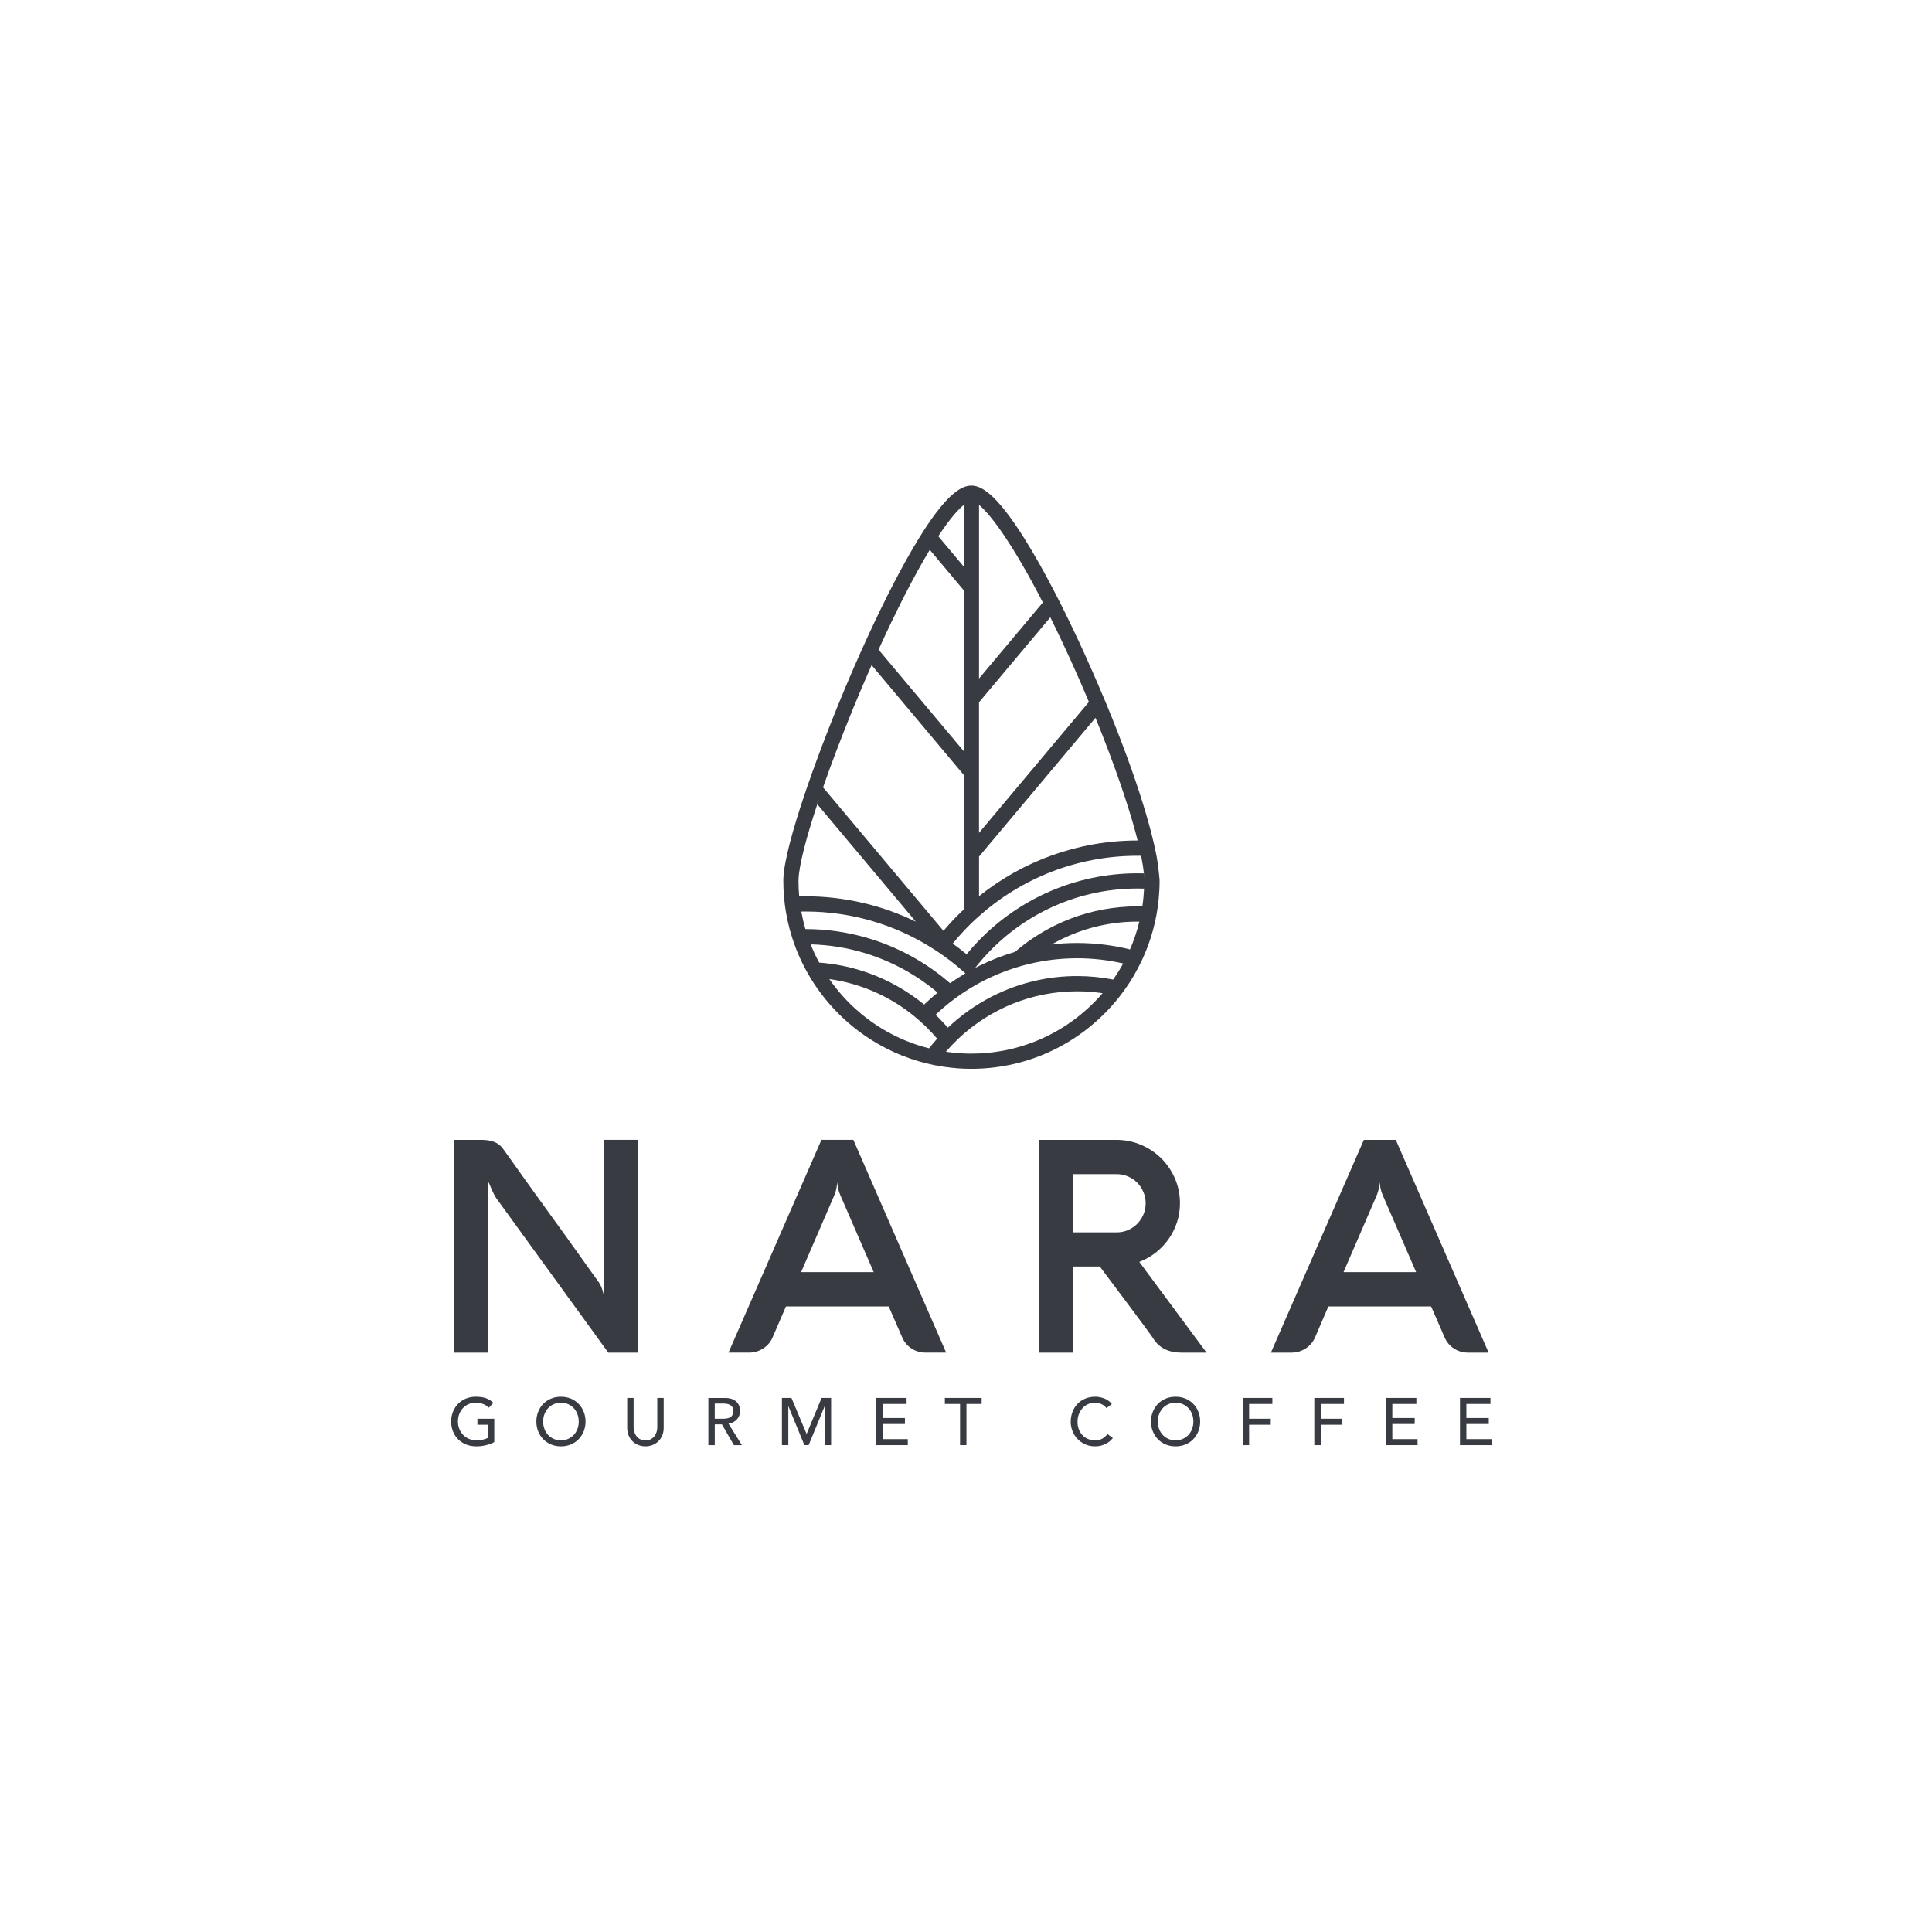 <?xml version="1.0" encoding="UTF-8"?>
<svg id="Layer_1" data-name="Layer 1" xmlns="http://www.w3.org/2000/svg" viewBox="0 0 1080 1080">
  <defs>
    <style>
      .cls-1 {
        fill: #383b42;
        stroke-width: 0px;
      }
    </style>
  </defs>
  <g>
    <g>
      <g>
        <path class="cls-1" d="m549.22,569.07c-.22.43-.43.85-.62,1.28.34-.24.68-.47,1.03-.69-.13-.19-.28-.39-.41-.58Zm-10.47.5v1.95c.17-.44.35-.86.55-1.29-.18-.22-.37-.44-.55-.66Z"/>
        <path class="cls-1" d="m504.21,590.06c-.02.1-.04.18-.04.28.04-.09.09-.16.15-.24-.04-.01-.07-.02-.11-.04Zm49.62-43.95c-.07.09-.15.17-.21.26.1-.05.19-.1.3-.15-.02-.04-.06-.07-.1-.11Z"/>
        <path class="cls-1" d="m553.83,546.11c-.07.09-.15.17-.21.26.1-.05.19-.1.3-.15-.02-.04-.06-.07-.1-.11Z"/>
        <path class="cls-1" d="m639.55,488.23s-.09-.01-.12-.01c.11,1.13.18,2.18.21,3.15,0-1.05-.02-2.09-.09-3.14Z"/>
        <path class="cls-1" d="m549.22,569.07c-.22.43-.43.85-.62,1.28.34-.24.68-.47,1.03-.69-.13-.19-.28-.39-.41-.58Z"/>
        <path class="cls-1" d="m553.83,546.11c-.07.09-.15.17-.21.26.1-.05.19-.1.3-.15-.02-.04-.06-.07-.1-.11Z"/>
      </g>
      <g>
        <path class="cls-1" d="m450.64,442.12c-.18.33-.37.67-.56,1.01.13-.4.27-.79.4-1.19l.16.18Z"/>
        <path class="cls-1" d="m457.82,446.74c-.32.96-.63,1.9-.94,2.84l-.32-.38h0c.4-.84.82-1.66,1.25-2.46Z"/>
        <path class="cls-1" d="m639.64,491.37c-.02-.97-.1-2.02-.21-3.15.04,0,.09,0,.12.01.06,1.05.09,2.09.09,3.14Z"/>
      </g>
      <path class="cls-1" d="m648.16,491.52c-.01-.85-.85-8.87-1.59-12.72-.5-2.64-1.12-5.54-1.87-8.67-1.47-6.17-3.42-13.25-5.87-21.15-.01,0-.01-.01-.01-.01-4.8-15.46-11.5-34.04-20.22-55.11-1.21-2.89-2.45-5.83-3.73-8.83-2.58-6.06-5.34-12.32-8.25-18.75-4.54-10.02-9.07-19.51-13.5-28.34-1.42-2.81-2.82-5.55-4.22-8.23h0c-5.59-10.71-10.99-20.27-16.07-28.39-16.73-26.76-25.02-29.85-29.8-29.85-4.31,0-11.33,2.43-24.23,21.45-1.52,2.25-3.13,4.75-4.83,7.5-.43.69-.86,1.4-1.3,2.13-8.42,13.89-17.86,32.15-27.62,53.36h0c-1.29,2.82-2.59,5.69-3.9,8.61-.73,1.63-1.47,3.29-2.2,4.95-8.8,19.97-17.83,42.5-25.18,63.11-1.14,3.17-2.23,6.29-3.27,9.35l.16.18c-.18.33-.37.67-.56,1.01-.01.02-.02.06-.04.1-7.05,20.82-11.86,38.63-12.17,48.16-.01.32-.01.63-.01.94,0,3.09.13,6.16.4,9.19.24,2.86.61,5.67,1.08,8.46.56,3.29,1.27,6.51,2.12,9.68.77,2.84,1.64,5.62,2.64,8.36,1.22,3.36,2.59,6.63,4.13,9.82,1.41,2.92,2.96,5.78,4.63,8.55,10.31,17.13,25.36,31.09,43.33,40.05.09.06.18.11.28.15,2.52,1.25,5.11,2.41,7.75,3.47.04.01.07.02.11.04,3.03,1.21,6.14,2.28,9.3,3.19.12.05.26.09.39.12,2.61.74,5.25,1.4,7.93,1.95.3.06.61.12.93.17,2.93.58,5.9,1.03,8.92,1.34,1.14.13,2.29.24,3.45.33,1.68.12,3.37.21,5.08.24.9.02,1.8.04,2.7.04.65,0,1.28,0,1.92-.02,3.58-.06,7.12-.3,10.62-.73,2.93-.34,5.83-.8,8.68-1.4,3.25-.67,6.45-1.49,9.58-2.45,2.74-.84,5.42-1.79,8.05-2.84,17.42-6.95,32.55-18.42,43.95-32.95,1.87-2.39,3.64-4.86,5.3-7.4,1.87-2.85,3.6-5.81,5.17-8.84,1.34-2.53,2.56-5.13,3.68-7.78,2.35-5.56,4.24-11.38,5.6-17.4.63-2.76,1.16-5.56,1.55-8.4.47-3.26.79-6.59.95-9.93.09-1.66.12-3.32.12-5,0-.26,0-.52-.01-.8Zm-100.88-209.28c6.81,5.65,19.14,22.39,35.68,54.54l-35.68,42.52v-97.06Zm0,110.33l4.25-5.06,35.61-42.44c3.73,7.5,7.63,15.73,11.72,24.74,3.43,7.57,6.73,15.12,9.85,22.57l-9.39,11.18-5.53,6.59-46.52,55.44v-73.01Zm0,86.28l53.6-63.88,5.48-6.54,6.03-7.17c2.7,6.66,5.26,13.2,7.65,19.54,4.21,11.2,7.88,21.77,10.86,31.32.01.04.02.06.02.09,2,6.37,3.68,12.3,5.03,17.64h-.06c-33.49,0-64.3,11.65-88.6,31.13v-22.13Zm-8.52-196.57v34.45l-14.26-16.99c6.67-10.13,11.29-15.06,14.26-17.46Zm-19.02,25.04l19.02,22.67v89.95l-18.14-21.62-6.07-7.23-23.43-27.94c10.13-22.29,19.95-41.44,28.63-55.83Zm-51.87,111.54h.01c5.59-14.72,12-30.39,18.86-45.94.17-.38.33-.74.49-1.12l18.61,22.17,5.83,6.95,27.09,32.29v75.17c-4.02,3.76-7.82,7.77-11.35,11.98l-66.38-79.11-.94-1.11c2.36-6.76,4.97-13.9,7.78-21.28Zm-21.49,73.47c0-.24,0-.5.01-.75.26-7.65,4.15-22.85,10.49-42l-.32-.38h0c.4-.84.82-1.66,1.25-2.46-.32.96-.63,1.9-.94,2.84l55.07,65.63c-18.69-9.08-39.66-14.18-61.81-14.18-1.12,0-2.25.01-3.37.05-.27-2.89-.4-5.79-.4-8.74Zm3.85,27.01c-.94-3.19-1.7-6.45-2.31-9.76.74-.02,1.5-.04,2.24-.04,25.71,0,49.74,7.3,70.12,19.97,2.42,1.49,4.8,3.07,7.11,4.71,2.67,1.9,5.26,3.9,7.77,5.97,1.22,1.02,2.42,2.05,3.6,3.12.3.26.61.52.91.8-.3.16-.61.34-.91.54-2.62,1.56-5.16,3.21-7.65,4.97-.45-.39-.91-.78-1.36-1.16-2.51-2.13-5.1-4.14-7.78-6.06-2.3-1.64-4.67-3.23-7.1-4.71-18.82-11.61-40.97-18.32-64.64-18.33Zm2.93,8.56c21.02.55,40.67,6.76,57.46,17.16,2.43,1.5,4.81,3.09,7.11,4.78,2.2,1.59,4.35,3.27,6.43,5.03-2.61,2.11-5.13,4.33-7.55,6.67-1.06-.88-2.14-1.73-3.25-2.56-2.31-1.74-4.7-3.4-7.15-4.94-14.18-8.97-30.64-14.65-48.29-15.95-1.78-3.29-3.37-6.7-4.76-10.2Zm66.15,58.11c-1.39-.34-2.75-.72-4.1-1.13-2.03-.61-4.03-1.28-5.99-2.02-1.12-.41-2.23-.85-3.32-1.31-1.59-.66-3.17-1.36-4.71-2.12-1.06-.51-2.12-1.03-3.15-1.59-13.79-7.28-25.63-17.8-34.45-30.54,14.37,2,27.72,7.17,39.35,14.78,2.48,1.62,4.87,3.35,7.18,5.19.17.13.35.28.52.43,2.22,1.78,4.36,3.65,6.4,5.64.34.32.68.66,1.02,1,2.03,2,3.97,4.09,5.82,6.27-1.58,1.75-3.1,3.57-4.57,5.43Zm59.13-3.77c-2.65,1.05-5.36,1.97-8.11,2.78-3.19.96-6.46,1.74-9.79,2.35-2.95.55-5.94.95-8.97,1.22-1.42.12-2.86.22-4.3.28-1.41.06-2.84.1-4.26.1-.34,0-.69,0-1.03-.01-.56,0-1.11-.01-1.67-.04-.51,0-1.03-.02-1.56-.05-1.81-.07-3.63-.21-5.42-.39-1.27-.12-2.52-.27-3.76-.45-.27-.04-.54-.07-.79-.12.13-.16.27-.3.39-.46,1.91-2.18,3.9-4.29,5.99-6.27.06-.06.11-.12.17-.17,1.12-1.07,2.25-2.12,3.42-3.13,1.29-1.12,2.61-2.2,3.94-3.26,1.5-1.16,3.02-2.28,4.58-3.35.44-.32.88-.62,1.33-.9.19-.43.4-.85.62-1.28.13.19.28.39.41.58,2.74-1.78,5.59-3.43,8.52-4.93h.01c2.56-1.33,5.2-2.53,7.89-3.62,11.15-4.5,23.31-6.98,36.05-6.98,4.83,0,9.59.35,14.24,1.06-10.18,11.85-23.15,21.21-37.91,27.04Zm43.81-34.67c-6.53-1.28-13.26-1.95-20.15-1.95-14.68,0-28.66,3.02-41.35,8.49-1.17.5-2.34,1.02-3.48,1.56-1.5.71-2.97,1.45-4.42,2.23-1.9,1.01-3.75,2.07-5.58,3.19-1,.61-1.98,1.24-2.96,1.89-.79.52-1.58,1.06-2.36,1.61-1.08.75-2.15,1.53-3.2,2.33-.46.35-.93.71-1.38,1.06-2.62,2.05-5.12,4.21-7.54,6.49-.67-.77-1.34-1.53-2.03-2.29-1.55-1.7-3.15-3.35-4.81-4.93,2.41-2.29,4.93-4.48,7.54-6.55,1.19-.95,2.41-1.89,3.65-2.79,1.08-.8,2.18-1.58,3.3-2.34.41-.28.84-.57,1.27-.84,2.36-1.57,4.78-3.06,7.27-4.44.41-.23.84-.46,1.25-.69,2.08-1.13,4.2-2.2,6.35-3.2.06-.09.13-.17.21-.26.04.04.07.07.1.11,5.64-2.61,11.52-4.77,17.6-6.44,9.74-2.69,19.99-4.13,30.57-4.13,8.85,0,17.47,1,25.76,2.9-1.7,3.1-3.58,6.12-5.61,9.01Zm9.43-16.84c-9.48-2.35-19.39-3.59-29.58-3.59-4.81,0-9.56.28-14.23.83,14.15-8.13,30.54-12.78,48-12.78.34,0,.69,0,1.03.01-1.3,5.37-3.06,10.55-5.22,15.53Zm6.89-24.03c-.9-.02-1.8-.04-2.7-.04-26.16,0-50.11,9.61-68.53,25.46-6.85,2.01-13.45,4.59-19.76,7.71-.11.05-.22.1-.32.16-.73.35-1.45.72-2.17,1.11.54-.69,1.08-1.38,1.63-2.05.17-.22.35-.44.54-.65,21.13-25.47,53-41.71,88.6-41.71,1.23,0,2.46.02,3.68.06-.16,3.36-.47,6.68-.97,9.95Zm.85-18.48c-1.18-.04-2.36-.05-3.55-.05-34.71,0-66.13,14.38-88.6,37.5-2.42,2.48-4.75,5.08-6.94,7.77-.52-.44-1.05-.86-1.58-1.28-2.02-1.63-4.08-3.19-6.18-4.69,1.97-2.42,4.03-4.77,6.18-7.05,2.71-2.9,5.55-5.66,8.52-8.28,23.58-21,54.62-33.76,88.6-33.76.68,0,1.35,0,2.02.02.74,3.69,1.27,6.99,1.53,9.81.04,0,.09,0,.12.01.06,1.05.09,2.09.09,3.14-.02-.97-.1-2.02-.21-3.15Z"/>
    </g>
    <path class="cls-1" d="m457.82,446.74c-.32.96-.63,1.9-.94,2.84l-.32-.38h0c.4-.84.82-1.66,1.25-2.46Z"/>
  </g>
  <g>
    <path class="cls-1" d="m356.8,637.18h-19.09v88.07c-.17-1.27-.5-2.7-1-4.28-.5-1.58-1.16-2.97-1.99-4.19-1.05-1.44-2.51-3.46-4.36-6.06-1.85-2.6-3.97-5.57-6.35-8.92-2.38-3.35-4.95-6.94-7.72-10.79-2.77-3.85-5.58-7.73-8.42-11.66-2.85-3.93-5.66-7.82-8.43-11.66-2.77-3.85-5.34-7.44-7.72-10.79-2.38-3.35-4.5-6.32-6.35-8.92-1.86-2.6-3.31-4.62-4.36-6.06-1.16-1.6-2.74-2.79-4.73-3.57-1.99-.77-4.32-1.16-6.97-1.16h-15.44v118.94h19.09v-95.46c.22.33.48.87.79,1.62.3.75.65,1.56,1.04,2.45.39.88.82,1.8,1.29,2.74.47.94.98,1.8,1.54,2.58l62.42,86.07h16.77v-118.94Z"/>
    <path class="cls-1" d="m477.04,637.18h-17.85l-51.96,118.94h11.54c2.82,0,5.42-.76,7.8-2.28,2.38-1.52,4.12-3.53,5.23-6.02l7.55-17.51h57.44l7.64,17.51c1.16,2.6,2.92,4.64,5.27,6.1,2.35,1.47,4.94,2.2,7.76,2.2h11.45l-51.88-118.94Zm-29.22,73.95l18.51-42.83c.55-1.27.95-2.56,1.2-3.86.25-1.3.43-2.47.54-3.53.06,1.05.21,2.21.46,3.48.25,1.27.68,2.58,1.29,3.9l18.59,42.83h-40.59Z"/>
    <path class="cls-1" d="m646,700.27c2.77-2.16,5.16-4.66,7.18-7.51,2.02-2.85,3.6-5.98,4.73-9.38,1.13-3.4,1.7-6.98,1.7-10.75,0-4.87-.93-9.46-2.78-13.78-1.86-4.32-4.4-8.08-7.64-11.29-3.24-3.21-7.01-5.74-11.33-7.59-4.32-1.85-8.94-2.78-13.86-2.78h-43.16v118.94h19.09v-48.14h14.86c.39.5,1.34,1.77,2.87,3.82,1.52,2.05,3.33,4.47,5.44,7.26,2.1,2.8,4.34,5.79,6.72,8.96,2.38,3.18,4.62,6.18,6.72,9.01,2.1,2.82,3.9,5.26,5.4,7.31,1.49,2.05,2.41,3.35,2.74,3.9,1.61,2.6,3.74,4.56,6.39,5.89,2.66,1.33,5.73,1.99,9.21,1.99h14.19l-37.6-50.72c3.32-1.27,6.36-2.99,9.13-5.15Zm-10.29-16.14c-1.44,1.46-3.15,2.63-5.14,3.48-1.99.86-4.1,1.29-6.31,1.29h-24.32v-32.54h24.32c2.21,0,4.32.43,6.31,1.28,1.99.86,3.71,2.02,5.14,3.49,1.44,1.46,2.59,3.19,3.44,5.19.86,1.99,1.29,4.1,1.29,6.31s-.43,4.39-1.29,6.35c-.86,1.96-2.01,3.68-3.44,5.15Z"/>
    <path class="cls-1" d="m832.14,756.13l-51.88-118.94h-17.85l-51.96,118.94h11.54c2.82,0,5.42-.76,7.8-2.28,2.38-1.52,4.12-3.53,5.23-6.02l7.55-17.51h57.44l7.64,17.51c1.16,2.6,2.92,4.64,5.27,6.1,2.35,1.47,4.94,2.2,7.76,2.2h11.45Zm-81.1-44.99l18.51-42.83c.55-1.27.95-2.56,1.2-3.86.25-1.3.43-2.47.54-3.53.06,1.05.21,2.21.46,3.48.25,1.27.68,2.58,1.29,3.9l18.59,42.83h-40.59Z"/>
  </g>
  <g>
    <path class="cls-1" d="m266.87,796.44h5.85v7.34c-.79.45-1.76.79-2.89,1.03-1.13.23-2.33.35-3.6.35-1.47,0-2.82-.27-4.06-.8-1.24-.53-2.32-1.27-3.24-2.22-.92-.94-1.64-2.06-2.16-3.34-.52-1.28-.78-2.66-.78-4.15s.23-2.8.71-4.08c.47-1.28,1.14-2.39,2.01-3.34.87-.94,1.91-1.7,3.13-2.26,1.22-.56,2.58-.84,4.1-.84,1.34,0,2.62.2,3.84.62,1.22.41,2.37,1.13,3.47,2.18l2.53-2.72c-1.04-1.07-2.34-1.9-3.88-2.51-1.54-.61-3.53-.91-5.96-.91-2.01,0-3.86.35-5.55,1.06-1.69.71-3.14,1.68-4.34,2.93-1.21,1.24-2.15,2.71-2.83,4.4-.68,1.69-1.03,3.51-1.03,5.48s.32,3.63.95,5.31c.63,1.68,1.55,3.15,2.76,4.42,1.21,1.27,2.68,2.27,4.44,3.02,1.75.74,3.75,1.12,5.98,1.12.8,0,1.65-.05,2.55-.15.91-.1,1.8-.25,2.68-.47.88-.21,1.73-.46,2.55-.76.82-.3,1.55-.65,2.2-1.05v-13h-9.43v3.35Z"/>
    <path class="cls-1" d="m323.46,784.78c-1.21-1.24-2.65-2.22-4.34-2.93-1.69-.71-3.54-1.06-5.55-1.06s-3.86.35-5.55,1.06c-1.69.71-3.14,1.68-4.34,2.93-1.21,1.24-2.15,2.71-2.83,4.4-.68,1.69-1.02,3.51-1.02,5.48s.34,3.79,1.02,5.48c.68,1.69,1.63,3.16,2.83,4.4,1.2,1.24,2.65,2.22,4.34,2.93,1.69.71,3.54,1.06,5.55,1.06s3.86-.35,5.55-1.06c1.69-.71,3.14-1.68,4.34-2.93,1.2-1.24,2.15-2.71,2.83-4.4.68-1.69,1.03-3.52,1.03-5.48s-.34-3.79-1.03-5.48c-.68-1.69-1.63-3.16-2.83-4.4Zm-.65,13.96c-.47,1.28-1.14,2.39-2.01,3.33-.87.95-1.91,1.7-3.13,2.26-1.22.56-2.58.84-4.1.84s-2.88-.28-4.1-.84c-1.22-.56-2.26-1.31-3.13-2.26-.87-.94-1.54-2.05-2.01-3.33-.47-1.28-.71-2.64-.71-4.08s.24-2.8.71-4.08c.47-1.28,1.14-2.39,2.01-3.34.87-.94,1.91-1.7,3.13-2.26,1.22-.56,2.58-.84,4.1-.84s2.88.28,4.1.84c1.22.56,2.26,1.31,3.13,2.26.87.94,1.54,2.06,2.01,3.34.47,1.28.71,2.64.71,4.08s-.23,2.8-.71,4.08Z"/>
    <path class="cls-1" d="m367.45,797.64c0,.82-.11,1.67-.33,2.55-.22.88-.6,1.7-1.12,2.44-.52.74-1.21,1.35-2.05,1.83-.84.47-1.89.71-3.13.71s-2.29-.23-3.13-.71c-.84-.47-1.53-1.08-2.05-1.83-.52-.75-.89-1.56-1.12-2.44-.22-.88-.33-1.73-.33-2.55v-16.17h-3.58v16.73c0,1.54.26,2.94.78,4.19.52,1.26,1.24,2.34,2.16,3.26s2,1.63,3.24,2.12c1.24.5,2.58.75,4.02.75s2.78-.25,4.02-.75c1.24-.49,2.32-1.2,3.24-2.12.92-.92,1.64-2,2.16-3.26.52-1.26.78-2.65.78-4.19v-16.73h-3.58v16.17Z"/>
    <path class="cls-1" d="m409.92,795.01c.81-.43,1.49-.97,2.05-1.6.56-.63.99-1.34,1.29-2.12.3-.78.45-1.6.45-2.44s-.13-1.67-.37-2.55c-.25-.88-.69-1.68-1.32-2.38-.63-.71-1.5-1.29-2.59-1.75-1.09-.46-2.48-.69-4.17-.69h-9.28v26.38h3.58v-11.63h3.99l6.71,11.63h4.47l-7.49-12.04c.99-.1,1.9-.37,2.7-.8Zm-5.68-1.92h-4.69v-8.5h4.69c.7,0,1.38.06,2.07.17.68.11,1.29.32,1.83.61.54.3.96.73,1.29,1.29.32.56.49,1.29.49,2.18s-.16,1.62-.49,2.18c-.32.56-.75.99-1.29,1.29-.53.3-1.14.5-1.83.62-.68.11-1.37.17-2.07.17Z"/>
    <polygon class="cls-1" points="450.97 801.44 450.82 801.44 442.43 781.46 437.1 781.46 437.1 807.85 440.68 807.85 440.68 786.16 440.75 786.16 449.66 807.85 452.04 807.85 460.95 786.16 461.03 786.16 461.03 807.85 464.6 807.85 464.6 781.46 459.27 781.46 450.97 801.44"/>
    <polygon class="cls-1" points="493.34 796.03 505.86 796.03 505.86 792.68 493.34 792.68 493.34 784.82 506.79 784.82 506.79 781.46 489.76 781.46 489.76 807.85 507.46 807.85 507.46 804.49 493.34 804.49 493.34 796.03"/>
    <polygon class="cls-1" points="528.18 784.82 536.68 784.82 536.68 807.85 540.25 807.85 540.25 784.82 548.75 784.82 548.75 781.46 528.18 781.46 528.18 784.82"/>
    <path class="cls-1" d="m616.17,804.23c-1.14.62-2.47.93-3.99.93s-2.92-.27-4.14-.82c-1.22-.55-2.25-1.29-3.09-2.24-.84-.95-1.49-2.04-1.94-3.28-.45-1.24-.67-2.56-.67-3.95,0-1.49.23-2.89.71-4.19.47-1.3,1.14-2.44,1.99-3.41.86-.97,1.89-1.73,3.09-2.29,1.21-.56,2.55-.84,4.04-.84,1.22,0,2.4.26,3.54.78,1.14.52,2.09,1.27,2.83,2.24l2.98-2.27c-1.07-1.39-2.44-2.42-4.12-3.09-1.68-.67-3.39-1.01-5.12-1.01-2.04,0-3.9.35-5.59,1.04-1.69.69-3.14,1.67-4.34,2.93-1.21,1.25-2.14,2.74-2.81,4.47-.67,1.73-1.01,3.61-1.01,5.65,0,1.66.31,3.31.93,4.94.62,1.63,1.52,3.09,2.7,4.38,1.18,1.29,2.61,2.34,4.29,3.13,1.68.79,3.56,1.19,5.65,1.19,1.51,0,2.85-.19,4.01-.58,1.16-.39,2.14-.83,2.96-1.34.82-.51,1.48-1.02,1.98-1.53s.84-.9,1.04-1.18l-3.02-2.27c-.79,1.12-1.76,1.99-2.91,2.61Z"/>
    <path class="cls-1" d="m667.05,784.78c-1.21-1.24-2.65-2.22-4.34-2.93-1.69-.71-3.54-1.06-5.55-1.06s-3.86.35-5.55,1.06c-1.69.71-3.14,1.68-4.34,2.93-1.21,1.24-2.15,2.71-2.83,4.4-.68,1.69-1.03,3.51-1.03,5.48s.34,3.79,1.03,5.48c.68,1.69,1.63,3.16,2.83,4.4,1.2,1.24,2.65,2.22,4.34,2.93,1.69.71,3.54,1.06,5.55,1.06s3.86-.35,5.55-1.06c1.69-.71,3.14-1.68,4.34-2.93,1.2-1.24,2.15-2.71,2.83-4.4.68-1.69,1.02-3.52,1.02-5.48s-.34-3.79-1.02-5.48c-.68-1.69-1.63-3.16-2.83-4.4Zm-.65,13.96c-.47,1.28-1.14,2.39-2.01,3.33-.87.95-1.91,1.7-3.13,2.26-1.22.56-2.58.84-4.1.84s-2.88-.28-4.1-.84c-1.22-.56-2.26-1.31-3.13-2.26-.87-.94-1.54-2.05-2.01-3.33-.47-1.28-.71-2.64-.71-4.08s.23-2.8.71-4.08c.47-1.28,1.14-2.39,2.01-3.34.87-.94,1.91-1.7,3.13-2.26,1.22-.56,2.58-.84,4.1-.84s2.88.28,4.1.84c1.22.56,2.26,1.31,3.13,2.26.87.94,1.54,2.06,2.01,3.34.47,1.28.71,2.64.71,4.08s-.24,2.8-.71,4.08Z"/>
    <polygon class="cls-1" points="694.68 807.85 698.26 807.85 698.26 796.44 710.37 796.44 710.37 793.09 698.26 793.09 698.26 784.82 711.27 784.82 711.27 781.46 694.68 781.46 694.68 807.85"/>
    <polygon class="cls-1" points="734.71 807.85 738.29 807.85 738.29 796.44 750.4 796.44 750.4 793.09 738.29 793.09 738.29 784.82 751.29 784.82 751.29 781.46 734.71 781.46 734.71 807.85"/>
    <polygon class="cls-1" points="778.31 796.03 790.83 796.03 790.83 792.68 778.31 792.68 778.31 784.82 791.76 784.82 791.76 781.46 774.73 781.46 774.73 807.85 792.43 807.85 792.43 804.49 778.31 804.49 778.31 796.03"/>
    <polygon class="cls-1" points="819.71 804.49 819.71 796.03 832.23 796.03 832.23 792.68 819.71 792.68 819.71 784.82 833.17 784.82 833.17 781.46 816.14 781.46 816.14 807.85 833.84 807.85 833.84 804.49 819.71 804.49"/>
  </g>
</svg>